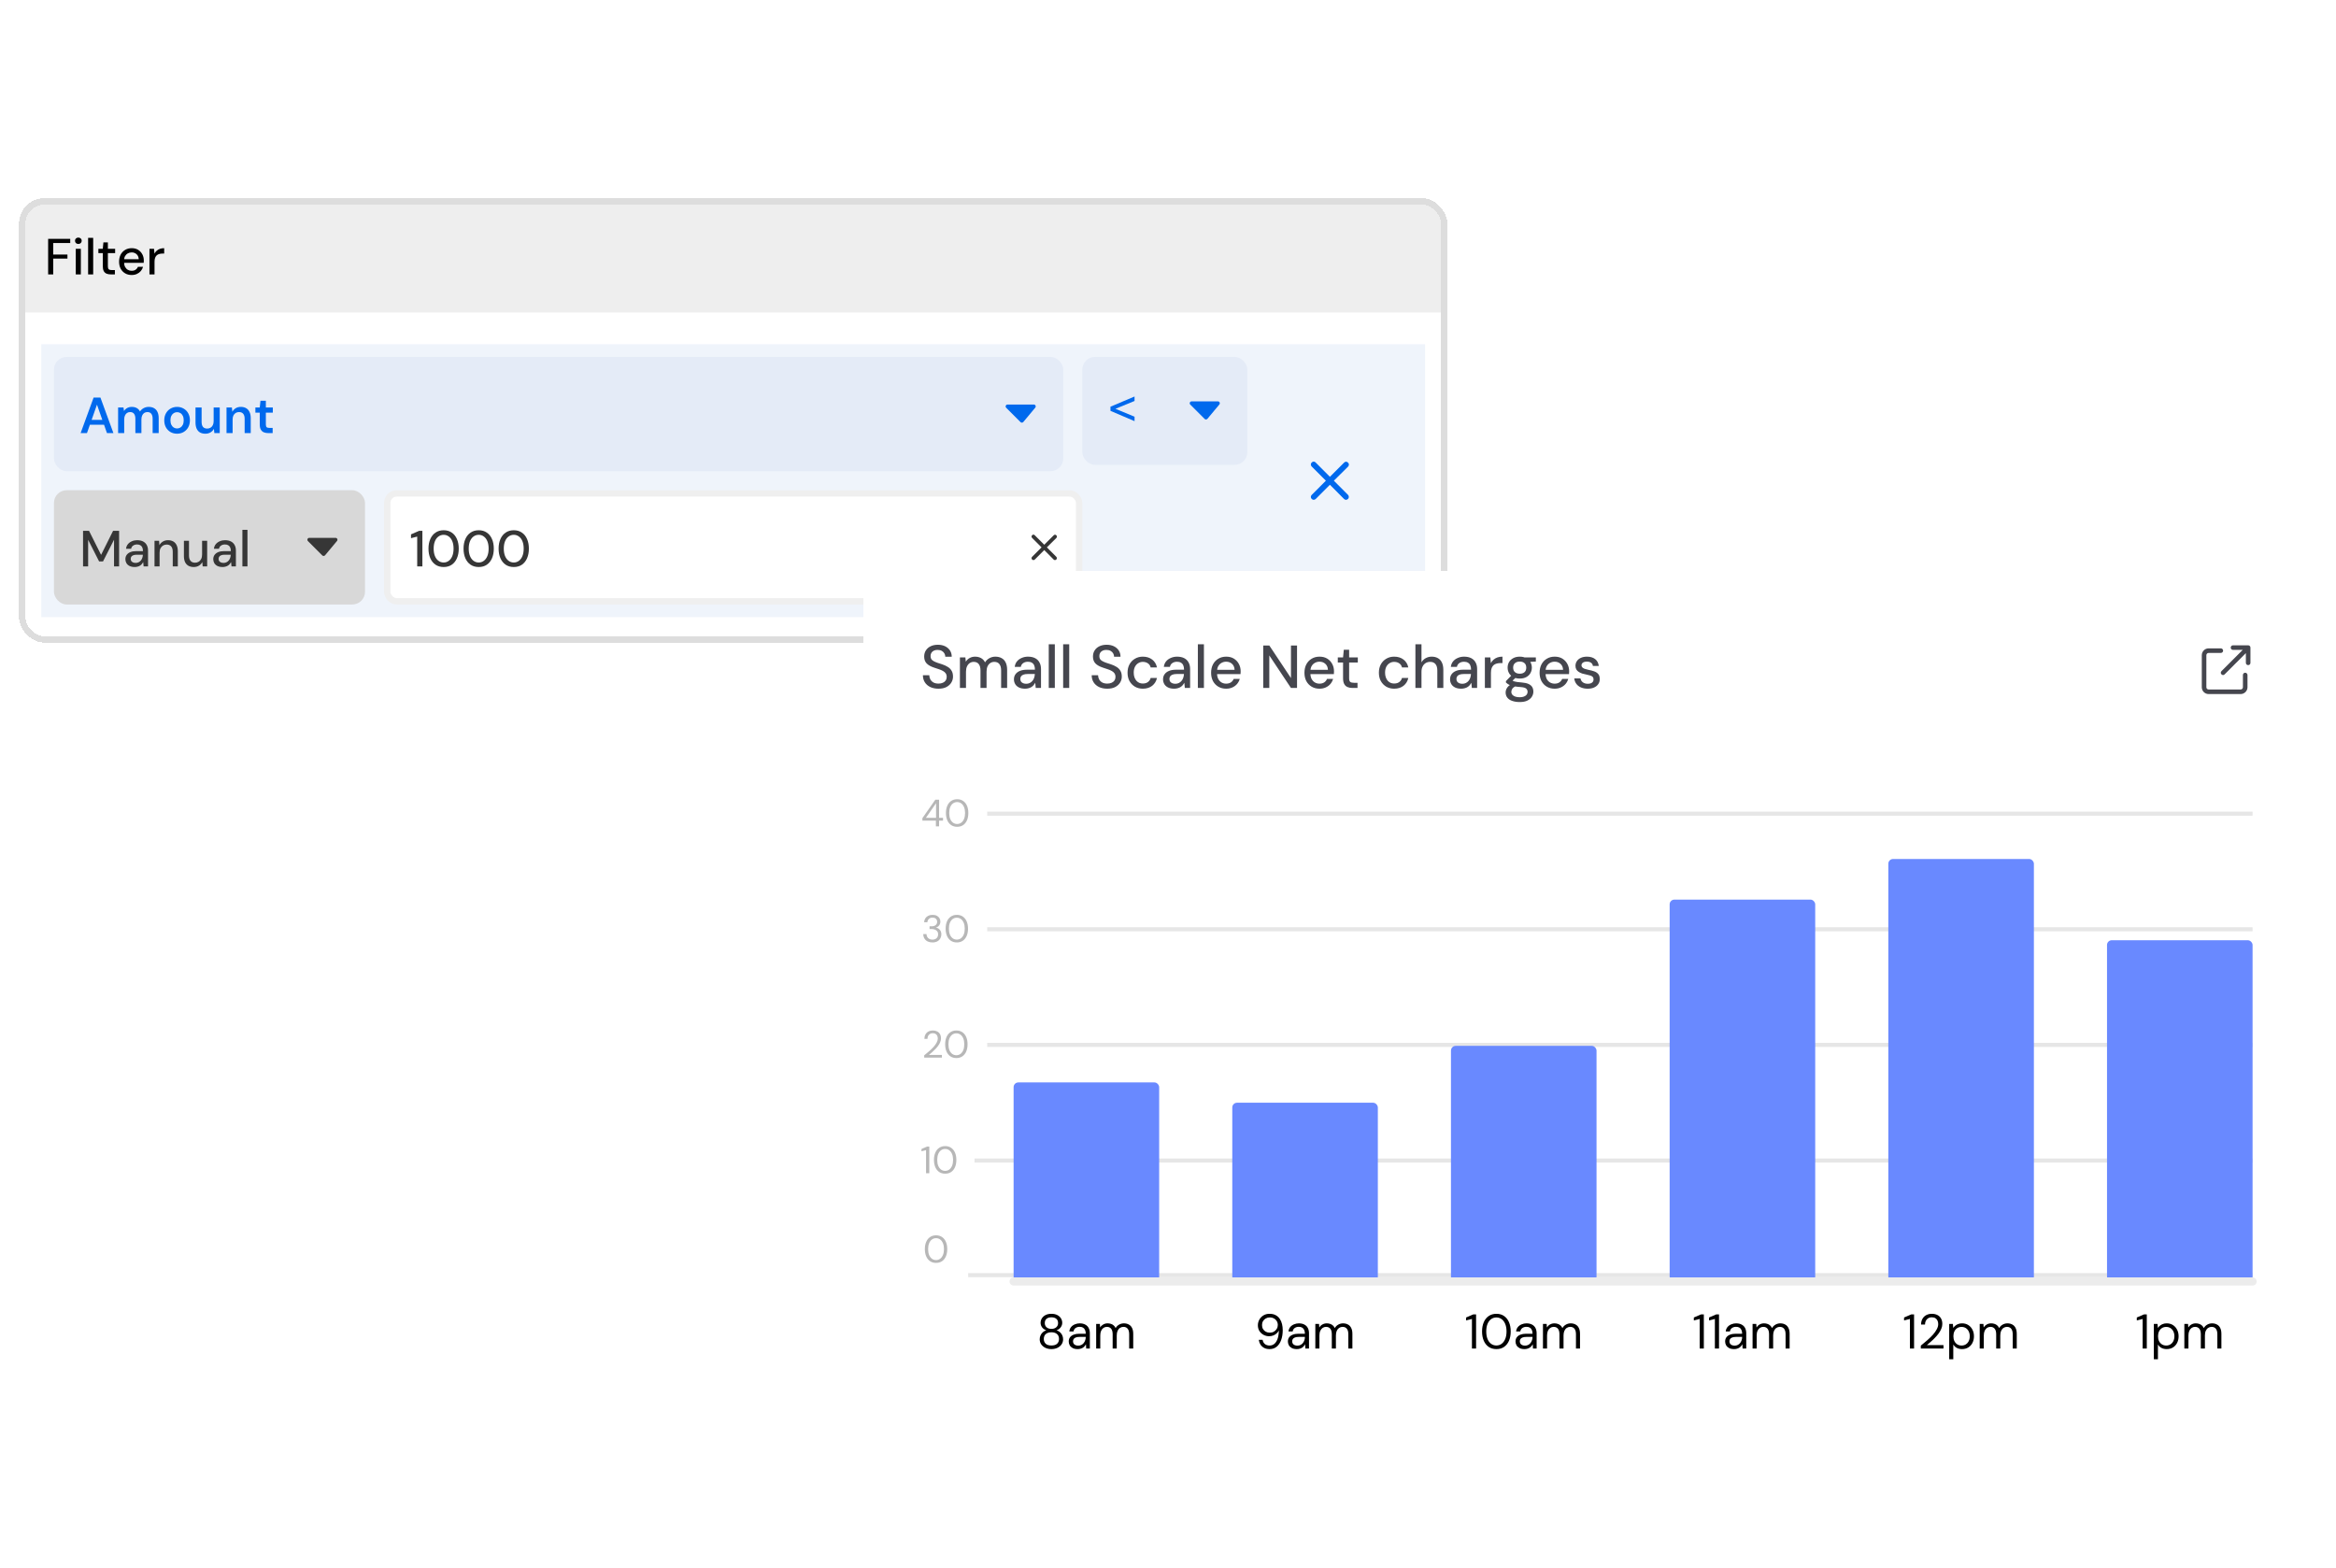<svg width="368" height="247" viewBox="0 0 368 247" fill="none" xmlns="http://www.w3.org/2000/svg">
<g filter="url(#filter0_d_605_3766)">
<g clip-path="url(#clip0_605_3766)">
<rect width="225" height="18" transform="translate(3 31.224)" fill="#EEEEEE"/>
<path d="M7.584 43.224V37.624H11.064V38.28H8.384V40.096H10.624V40.736H8.384V43.224H7.584ZM11.936 43.224V39.192H12.736V43.224H11.936ZM12.344 38.432C12.189 38.432 12.061 38.384 11.96 38.288C11.864 38.192 11.816 38.069 11.816 37.92C11.816 37.776 11.864 37.659 11.96 37.568C12.061 37.472 12.189 37.424 12.344 37.424C12.493 37.424 12.619 37.472 12.72 37.568C12.821 37.659 12.872 37.776 12.872 37.92C12.872 38.069 12.821 38.192 12.72 38.288C12.619 38.384 12.493 38.432 12.344 38.432ZM13.88 43.224V37.464H14.68V43.224H13.88ZM17.442 43.224C17.186 43.224 16.965 43.184 16.778 43.104C16.592 43.024 16.448 42.891 16.346 42.704C16.245 42.517 16.194 42.264 16.194 41.944V39.872H15.498V39.192H16.194L16.29 38.184H16.994V39.192H18.138V39.872H16.994V41.952C16.994 42.181 17.042 42.339 17.138 42.424C17.234 42.504 17.4 42.544 17.634 42.544H18.098V43.224H17.442ZM20.735 43.32C20.351 43.32 20.01 43.232 19.711 43.056C19.413 42.88 19.178 42.635 19.007 42.32C18.842 42.005 18.759 41.64 18.759 41.224C18.759 40.797 18.842 40.427 19.007 40.112C19.178 39.792 19.413 39.544 19.711 39.368C20.01 39.187 20.357 39.096 20.751 39.096C21.146 39.096 21.485 39.184 21.767 39.36C22.05 39.536 22.268 39.771 22.423 40.064C22.578 40.352 22.655 40.672 22.655 41.024C22.655 41.078 22.652 41.136 22.647 41.2C22.647 41.259 22.645 41.325 22.639 41.4H19.343V40.832H21.855C21.839 40.496 21.727 40.235 21.519 40.048C21.311 39.856 21.052 39.76 20.743 39.76C20.524 39.76 20.325 39.811 20.143 39.912C19.962 40.008 19.815 40.152 19.703 40.344C19.596 40.531 19.543 40.768 19.543 41.056V41.28C19.543 41.579 19.596 41.832 19.703 42.04C19.815 42.243 19.962 42.398 20.143 42.504C20.325 42.605 20.522 42.656 20.735 42.656C20.991 42.656 21.202 42.6 21.367 42.488C21.532 42.376 21.655 42.224 21.735 42.032H22.535C22.466 42.278 22.349 42.499 22.183 42.696C22.018 42.888 21.812 43.04 21.567 43.152C21.327 43.264 21.05 43.32 20.735 43.32ZM23.544 43.224V39.192H24.264L24.336 39.952C24.427 39.771 24.544 39.619 24.688 39.496C24.832 39.368 25 39.27 25.192 39.2C25.389 39.131 25.613 39.096 25.864 39.096V39.944H25.576C25.411 39.944 25.253 39.965 25.104 40.008C24.955 40.045 24.821 40.112 24.704 40.208C24.592 40.304 24.504 40.435 24.44 40.6C24.376 40.766 24.344 40.971 24.344 41.216V43.224H23.544Z" fill="black"/>
<rect width="218" height="43" transform="translate(6.5 54.224)" fill="#EFF4FB"/>
<rect x="8.5" y="56.224" width="159" height="18" rx="2" fill="#E4EBF7"/>
<path d="M12.7 68.224L14.748 62.624H15.82L17.868 68.224H16.852L15.276 63.744L13.7 68.224H12.7ZM13.612 66.904L13.868 66.144H16.628L16.884 66.904H13.612ZM18.606 68.224V64.192H19.454L19.534 64.744C19.662 64.541 19.83 64.384 20.038 64.272C20.252 64.155 20.494 64.096 20.766 64.096C20.969 64.096 21.15 64.123 21.31 64.176C21.476 64.23 21.62 64.309 21.742 64.416C21.87 64.523 21.974 64.656 22.054 64.816C22.204 64.592 22.398 64.416 22.638 64.288C22.878 64.16 23.14 64.096 23.422 64.096C23.758 64.096 24.044 64.165 24.278 64.304C24.513 64.438 24.692 64.638 24.814 64.904C24.937 65.165 24.998 65.488 24.998 65.872V68.224H24.046V65.968C24.046 65.627 23.977 65.365 23.838 65.184C23.7 65.003 23.494 64.912 23.222 64.912C23.036 64.912 22.87 64.957 22.726 65.048C22.588 65.139 22.478 65.272 22.398 65.448C22.318 65.619 22.278 65.829 22.278 66.08V68.224H21.326V65.968C21.326 65.627 21.257 65.365 21.118 65.184C20.98 65.003 20.772 64.912 20.494 64.912C20.318 64.912 20.158 64.957 20.014 65.048C19.876 65.139 19.766 65.272 19.686 65.448C19.606 65.619 19.566 65.829 19.566 66.08V68.224H18.606ZM27.893 68.32C27.509 68.32 27.162 68.232 26.853 68.056C26.549 67.875 26.309 67.627 26.133 67.312C25.962 66.992 25.877 66.627 25.877 66.216C25.877 65.795 25.965 65.427 26.141 65.112C26.317 64.792 26.557 64.544 26.861 64.368C27.17 64.187 27.517 64.096 27.901 64.096C28.285 64.096 28.629 64.187 28.933 64.368C29.242 64.544 29.482 64.79 29.653 65.104C29.829 65.419 29.917 65.787 29.917 66.208C29.917 66.629 29.829 66.998 29.653 67.312C29.477 67.627 29.234 67.875 28.925 68.056C28.621 68.232 28.277 68.32 27.893 68.32ZM27.893 67.496C28.085 67.496 28.258 67.448 28.413 67.352C28.573 67.256 28.701 67.112 28.797 66.92C28.893 66.728 28.941 66.491 28.941 66.208C28.941 65.925 28.893 65.691 28.797 65.504C28.706 65.312 28.581 65.168 28.421 65.072C28.266 64.976 28.093 64.928 27.901 64.928C27.714 64.928 27.541 64.976 27.381 65.072C27.221 65.168 27.093 65.312 26.997 65.504C26.901 65.691 26.853 65.925 26.853 66.208C26.853 66.491 26.901 66.728 26.997 66.92C27.093 67.112 27.218 67.256 27.373 67.352C27.533 67.448 27.706 67.496 27.893 67.496ZM32.352 68.32C32.027 68.32 31.747 68.256 31.512 68.128C31.283 67.995 31.107 67.797 30.984 67.536C30.862 67.269 30.8 66.942 30.8 66.552V64.192H31.76V66.456C31.76 66.803 31.832 67.067 31.976 67.248C32.126 67.424 32.35 67.512 32.648 67.512C32.84 67.512 33.011 67.467 33.16 67.376C33.315 67.285 33.435 67.155 33.52 66.984C33.611 66.808 33.656 66.595 33.656 66.344V64.192H34.616V68.224H33.768L33.696 67.552C33.574 67.787 33.395 67.974 33.16 68.112C32.931 68.251 32.662 68.32 32.352 68.32ZM35.684 68.224V64.192H36.532L36.604 64.864C36.727 64.629 36.903 64.443 37.132 64.304C37.362 64.165 37.634 64.096 37.948 64.096C38.274 64.096 38.551 64.165 38.78 64.304C39.01 64.438 39.186 64.635 39.308 64.896C39.436 65.157 39.5 65.483 39.5 65.872V68.224H38.54V65.96C38.54 65.624 38.466 65.365 38.316 65.184C38.167 65.003 37.946 64.912 37.652 64.912C37.46 64.912 37.287 64.957 37.132 65.048C36.983 65.139 36.863 65.272 36.772 65.448C36.687 65.619 36.644 65.827 36.644 66.072V68.224H35.684ZM42.265 68.224C41.993 68.224 41.755 68.181 41.553 68.096C41.355 68.011 41.201 67.87 41.089 67.672C40.977 67.475 40.921 67.208 40.921 66.872V65H40.233V64.192H40.921L41.033 63.128H41.881V64.192H42.977V65H41.881V66.872C41.881 67.075 41.923 67.216 42.009 67.296C42.099 67.371 42.249 67.408 42.457 67.408H42.953V68.224H42.265Z" fill="#0069ED"/>
<path d="M160.768 66.492L158.512 64.236C158.323 64.047 158.457 63.724 158.724 63.724H162.859C163.114 63.724 163.253 64.021 163.09 64.216L161.21 66.472C161.097 66.607 160.892 66.617 160.768 66.492Z" fill="#0069ED"/>
<rect x="170.5" y="56.224" width="26" height="17" rx="2" fill="#E4EBF7"/>
<path d="M174.938 64.72V64.064L178.73 62.462V63.162L175.723 64.396L178.73 65.642V66.341L174.938 64.72Z" fill="#0069ED"/>
<path d="M189.768 65.992L187.512 63.736C187.323 63.547 187.457 63.224 187.724 63.224H191.859C192.114 63.224 192.253 63.521 192.09 63.716L190.21 65.972C190.097 66.107 189.892 66.117 189.768 65.992Z" fill="#0069ED"/>
<rect x="8.5" y="77.224" width="49" height="18" rx="2" fill="#D8D8D8"/>
<path d="M13.084 89.224V83.624H14.028L15.924 87.408L17.812 83.624H18.764V89.224H17.964V85.024L16.228 88.44H15.612L13.884 85.032V89.224H13.084ZM21.224 89.32C20.893 89.32 20.618 89.264 20.4 89.152C20.181 89.04 20.018 88.891 19.912 88.704C19.805 88.512 19.752 88.307 19.752 88.088C19.752 87.822 19.821 87.595 19.96 87.408C20.098 87.216 20.296 87.07 20.552 86.968C20.808 86.867 21.114 86.816 21.472 86.816H22.52C22.52 86.582 22.485 86.387 22.416 86.232C22.346 86.078 22.242 85.963 22.104 85.888C21.97 85.808 21.8 85.768 21.592 85.768C21.352 85.768 21.146 85.827 20.976 85.944C20.805 86.056 20.698 86.224 20.656 86.448H19.856C19.888 86.165 19.984 85.925 20.144 85.728C20.309 85.525 20.52 85.371 20.776 85.264C21.032 85.152 21.304 85.096 21.592 85.096C21.97 85.096 22.288 85.163 22.544 85.296C22.8 85.43 22.992 85.619 23.12 85.864C23.253 86.104 23.32 86.392 23.32 86.728V89.224H22.624L22.56 88.544C22.501 88.651 22.432 88.752 22.352 88.848C22.272 88.944 22.176 89.027 22.064 89.096C21.957 89.165 21.832 89.219 21.688 89.256C21.549 89.299 21.394 89.32 21.224 89.32ZM21.376 88.672C21.546 88.672 21.701 88.638 21.84 88.568C21.978 88.499 22.096 88.406 22.192 88.288C22.293 88.165 22.368 88.029 22.416 87.88C22.469 87.725 22.498 87.568 22.504 87.408V87.384H21.552C21.322 87.384 21.136 87.413 20.992 87.472C20.853 87.525 20.752 87.6 20.688 87.696C20.624 87.792 20.592 87.904 20.592 88.032C20.592 88.165 20.621 88.28 20.68 88.376C20.744 88.467 20.834 88.539 20.952 88.592C21.069 88.645 21.21 88.672 21.376 88.672ZM24.341 89.224V85.192H25.061L25.109 85.88C25.237 85.64 25.418 85.451 25.653 85.312C25.887 85.168 26.157 85.096 26.461 85.096C26.781 85.096 27.055 85.16 27.285 85.288C27.514 85.416 27.693 85.611 27.821 85.872C27.949 86.128 28.013 86.451 28.013 86.84V89.224H27.213V86.92C27.213 86.547 27.13 86.264 26.965 86.072C26.799 85.88 26.559 85.784 26.245 85.784C26.037 85.784 25.85 85.835 25.685 85.936C25.52 86.032 25.386 86.176 25.285 86.368C25.189 86.56 25.141 86.795 25.141 87.072V89.224H24.341ZM30.516 89.32C30.201 89.32 29.927 89.256 29.692 89.128C29.463 89 29.284 88.808 29.156 88.552C29.034 88.296 28.972 87.974 28.972 87.584V85.192H29.772V87.496C29.772 87.875 29.855 88.16 30.02 88.352C30.186 88.544 30.423 88.64 30.732 88.64C30.94 88.64 31.127 88.59 31.292 88.488C31.463 88.387 31.596 88.24 31.692 88.048C31.788 87.856 31.836 87.621 31.836 87.344V85.192H32.636V89.224H31.924L31.868 88.536C31.745 88.781 31.567 88.974 31.332 89.112C31.098 89.251 30.826 89.32 30.516 89.32ZM35.068 89.32C34.737 89.32 34.462 89.264 34.243 89.152C34.025 89.04 33.862 88.891 33.755 88.704C33.649 88.512 33.596 88.307 33.596 88.088C33.596 87.822 33.665 87.595 33.803 87.408C33.942 87.216 34.139 87.07 34.395 86.968C34.651 86.867 34.958 86.816 35.316 86.816H36.364C36.364 86.582 36.329 86.387 36.26 86.232C36.19 86.078 36.086 85.963 35.947 85.888C35.814 85.808 35.644 85.768 35.435 85.768C35.196 85.768 34.99 85.827 34.819 85.944C34.649 86.056 34.542 86.224 34.499 86.448H33.7C33.731 86.165 33.828 85.925 33.987 85.728C34.153 85.525 34.364 85.371 34.62 85.264C34.876 85.152 35.148 85.096 35.435 85.096C35.814 85.096 36.132 85.163 36.388 85.296C36.644 85.43 36.836 85.619 36.964 85.864C37.097 86.104 37.163 86.392 37.163 86.728V89.224H36.468L36.404 88.544C36.345 88.651 36.276 88.752 36.196 88.848C36.115 88.944 36.02 89.027 35.907 89.096C35.801 89.165 35.675 89.219 35.532 89.256C35.393 89.299 35.238 89.32 35.068 89.32ZM35.219 88.672C35.39 88.672 35.545 88.638 35.684 88.568C35.822 88.499 35.94 88.406 36.035 88.288C36.137 88.165 36.212 88.029 36.26 87.88C36.313 87.725 36.342 87.568 36.347 87.408V87.384H35.395C35.166 87.384 34.98 87.413 34.836 87.472C34.697 87.525 34.596 87.6 34.532 87.696C34.468 87.792 34.435 87.904 34.435 88.032C34.435 88.165 34.465 88.28 34.523 88.376C34.587 88.467 34.678 88.539 34.795 88.592C34.913 88.645 35.054 88.672 35.219 88.672ZM38.185 89.224V83.464H38.985V89.224H38.185Z" fill="#363636"/>
<path d="M50.768 87.492L48.512 85.236C48.323 85.047 48.457 84.724 48.724 84.724H52.859C53.114 84.724 53.253 85.021 53.09 85.216L51.21 87.472C51.097 87.607 50.892 87.617 50.768 87.492Z" fill="#363636"/>
<rect x="61" y="77.724" width="109" height="17" rx="1.5" fill="white"/>
<rect x="61" y="77.724" width="109" height="17" rx="1.5" stroke="#EFEFEF"/>
<path d="M65.724 89.224V84.528L64.748 84.776V84.176L66.02 83.624H66.54V89.224H65.724ZM69.893 89.32C69.397 89.32 68.97 89.2 68.613 88.96C68.256 88.715 67.981 88.376 67.789 87.944C67.597 87.507 67.501 87 67.501 86.424C67.501 85.848 67.597 85.344 67.789 84.912C67.981 84.475 68.256 84.136 68.613 83.896C68.97 83.651 69.397 83.528 69.893 83.528C70.389 83.528 70.813 83.651 71.165 83.896C71.522 84.136 71.794 84.475 71.981 84.912C72.173 85.344 72.269 85.848 72.269 86.424C72.269 87 72.173 87.507 71.981 87.944C71.794 88.376 71.522 88.715 71.165 88.96C70.813 89.2 70.389 89.32 69.893 89.32ZM69.893 88.608C70.192 88.608 70.458 88.52 70.693 88.344C70.933 88.168 71.12 87.918 71.253 87.592C71.386 87.267 71.453 86.877 71.453 86.424C71.453 85.971 71.386 85.582 71.253 85.256C71.12 84.931 70.933 84.683 70.693 84.512C70.458 84.336 70.192 84.248 69.893 84.248C69.589 84.248 69.317 84.336 69.077 84.512C68.837 84.683 68.65 84.931 68.517 85.256C68.384 85.582 68.317 85.971 68.317 86.424C68.317 86.877 68.384 87.267 68.517 87.592C68.65 87.918 68.837 88.168 69.077 88.344C69.317 88.52 69.589 88.608 69.893 88.608ZM75.416 89.32C74.92 89.32 74.494 89.2 74.136 88.96C73.779 88.715 73.504 88.376 73.312 87.944C73.12 87.507 73.024 87 73.024 86.424C73.024 85.848 73.12 85.344 73.312 84.912C73.504 84.475 73.779 84.136 74.136 83.896C74.494 83.651 74.92 83.528 75.416 83.528C75.912 83.528 76.336 83.651 76.688 83.896C77.046 84.136 77.318 84.475 77.504 84.912C77.696 85.344 77.792 85.848 77.792 86.424C77.792 87 77.696 87.507 77.504 87.944C77.318 88.376 77.046 88.715 76.688 88.96C76.336 89.2 75.912 89.32 75.416 89.32ZM75.416 88.608C75.715 88.608 75.982 88.52 76.216 88.344C76.456 88.168 76.643 87.918 76.776 87.592C76.91 87.267 76.976 86.877 76.976 86.424C76.976 85.971 76.91 85.582 76.776 85.256C76.643 84.931 76.456 84.683 76.216 84.512C75.982 84.336 75.715 84.248 75.416 84.248C75.112 84.248 74.84 84.336 74.6 84.512C74.36 84.683 74.174 84.931 74.04 85.256C73.907 85.582 73.84 85.971 73.84 86.424C73.84 86.877 73.907 87.267 74.04 87.592C74.174 87.918 74.36 88.168 74.6 88.344C74.84 88.52 75.112 88.608 75.416 88.608ZM80.94 89.32C80.444 89.32 80.017 89.2 79.66 88.96C79.302 88.715 79.028 88.376 78.836 87.944C78.644 87.507 78.548 87 78.548 86.424C78.548 85.848 78.644 85.344 78.836 84.912C79.028 84.475 79.302 84.136 79.66 83.896C80.017 83.651 80.444 83.528 80.94 83.528C81.436 83.528 81.86 83.651 82.212 83.896C82.569 84.136 82.841 84.475 83.028 84.912C83.22 85.344 83.316 85.848 83.316 86.424C83.316 87 83.22 87.507 83.028 87.944C82.841 88.376 82.569 88.715 82.212 88.96C81.86 89.2 81.436 89.32 80.94 89.32ZM80.94 88.608C81.239 88.608 81.505 88.52 81.74 88.344C81.98 88.168 82.166 87.918 82.3 87.592C82.433 87.267 82.5 86.877 82.5 86.424C82.5 85.971 82.433 85.582 82.3 85.256C82.166 84.931 81.98 84.683 81.74 84.512C81.505 84.336 81.239 84.248 80.94 84.248C80.636 84.248 80.364 84.336 80.124 84.512C79.884 84.683 79.697 84.931 79.564 85.256C79.43 85.582 79.364 85.971 79.364 86.424C79.364 86.877 79.43 87.267 79.564 87.592C79.697 87.918 79.884 88.168 80.124 88.344C80.364 88.52 80.636 88.608 80.94 88.608Z" fill="#363636"/>
<path d="M166.406 87.712C166.519 87.837 166.519 88.024 166.406 88.136C166.281 88.261 166.094 88.261 165.981 88.136L164.506 86.649L163.019 88.136C162.894 88.261 162.706 88.261 162.594 88.136C162.469 88.024 162.469 87.837 162.594 87.712L164.081 86.224L162.594 84.737C162.469 84.612 162.469 84.424 162.594 84.311C162.706 84.186 162.894 84.186 163.006 84.311L164.506 85.811L165.994 84.324C166.106 84.199 166.294 84.199 166.406 84.324C166.531 84.436 166.531 84.624 166.406 84.749L164.919 86.224L166.406 87.712Z" fill="#363636"/>
<path d="M212.359 77.956C212.528 78.143 212.528 78.424 212.359 78.593C212.172 78.781 211.891 78.781 211.722 78.593L209.509 76.362L207.278 78.593C207.091 78.781 206.809 78.781 206.641 78.593C206.453 78.424 206.453 78.143 206.641 77.956L208.872 75.724L206.641 73.493C206.453 73.305 206.453 73.024 206.641 72.856C206.809 72.668 207.091 72.668 207.259 72.856L209.509 75.106L211.741 72.874C211.909 72.687 212.191 72.687 212.359 72.874C212.547 73.043 212.547 73.324 212.359 73.512L210.128 75.724L212.359 77.956Z" fill="#0069ED"/>
</g>
<rect x="3.5" y="31.724" width="224" height="69" rx="3.5" stroke="#DDDDDD" shape-rendering="crispEdges"/>
</g>
<g filter="url(#filter1_d_605_3766)">
<rect x="136" y="89.966" width="227.817" height="129.267" rx="2.78" fill="white" shape-rendering="crispEdges"/>
<path d="M147.846 108.488C147.355 108.488 146.925 108.401 146.556 108.229C146.186 108.051 145.899 107.802 145.695 107.484C145.491 107.165 145.389 106.792 145.389 106.365H146.393C146.399 106.607 146.457 106.83 146.565 107.034C146.68 107.232 146.842 107.391 147.053 107.512C147.269 107.627 147.534 107.684 147.846 107.684C148.114 107.684 148.343 107.64 148.535 107.551C148.732 107.461 148.882 107.34 148.984 107.187C149.086 107.028 149.137 106.846 149.137 106.642C149.137 106.407 149.083 106.212 148.974 106.059C148.866 105.906 148.719 105.782 148.535 105.686C148.356 105.584 148.146 105.495 147.904 105.419C147.668 105.342 147.419 105.259 147.158 105.17C146.629 104.998 146.234 104.775 145.972 104.501C145.718 104.227 145.59 103.87 145.59 103.43C145.59 103.054 145.679 102.729 145.858 102.455C146.036 102.175 146.285 101.958 146.603 101.805C146.928 101.646 147.311 101.566 147.751 101.566C148.184 101.566 148.563 101.646 148.888 101.805C149.213 101.964 149.468 102.184 149.653 102.465C149.838 102.745 149.93 103.073 149.93 103.449H148.917C148.917 103.277 148.872 103.108 148.783 102.943C148.694 102.777 148.56 102.643 148.382 102.541C148.203 102.433 147.983 102.379 147.722 102.379C147.505 102.372 147.311 102.407 147.139 102.484C146.967 102.56 146.833 102.672 146.737 102.818C146.642 102.965 146.594 103.14 146.594 103.344C146.594 103.548 146.635 103.714 146.718 103.841C146.807 103.962 146.935 104.068 147.101 104.157C147.266 104.246 147.457 104.329 147.674 104.405C147.897 104.476 148.143 104.555 148.41 104.644C148.742 104.753 149.035 104.887 149.29 105.046C149.551 105.199 149.755 105.4 149.902 105.648C150.055 105.89 150.131 106.203 150.131 106.585C150.131 106.916 150.045 107.226 149.873 107.512C149.701 107.799 149.446 108.035 149.108 108.22C148.77 108.398 148.35 108.488 147.846 108.488ZM151.22 108.373V103.555H152.08L152.147 104.233C152.3 103.985 152.504 103.79 152.759 103.65C153.014 103.51 153.301 103.44 153.62 103.44C153.862 103.44 154.082 103.475 154.279 103.545C154.477 103.609 154.652 103.708 154.805 103.841C154.958 103.975 155.082 104.141 155.178 104.338C155.35 104.058 155.579 103.838 155.866 103.679C156.159 103.52 156.469 103.44 156.794 103.44C157.182 103.44 157.517 103.52 157.797 103.679C158.078 103.832 158.291 104.064 158.438 104.377C158.584 104.683 158.658 105.065 158.658 105.524V108.373H157.711V105.62C157.711 105.173 157.619 104.836 157.434 104.606C157.256 104.377 156.991 104.262 156.641 104.262C156.405 104.262 156.194 104.323 156.01 104.444C155.825 104.565 155.678 104.74 155.57 104.969C155.468 105.199 155.417 105.479 155.417 105.811V108.373H154.461V105.62C154.461 105.173 154.369 104.836 154.184 104.606C154.005 104.377 153.741 104.262 153.39 104.262C153.167 104.262 152.963 104.323 152.778 104.444C152.594 104.565 152.447 104.74 152.339 104.969C152.23 105.199 152.176 105.479 152.176 105.811V108.373H151.22ZM161.49 108.488C161.095 108.488 160.766 108.421 160.505 108.287C160.244 108.153 160.049 107.974 159.922 107.751C159.794 107.522 159.731 107.277 159.731 107.015C159.731 106.697 159.814 106.426 159.979 106.203C160.145 105.973 160.381 105.798 160.687 105.677C160.993 105.556 161.359 105.495 161.786 105.495H163.038C163.038 105.215 162.997 104.982 162.914 104.797C162.831 104.613 162.707 104.476 162.541 104.386C162.382 104.291 162.178 104.243 161.929 104.243C161.643 104.243 161.397 104.313 161.193 104.453C160.989 104.587 160.862 104.788 160.811 105.055H159.855C159.893 104.718 160.008 104.431 160.199 104.195C160.397 103.953 160.648 103.768 160.954 103.641C161.26 103.507 161.585 103.44 161.929 103.44C162.382 103.44 162.761 103.52 163.067 103.679C163.373 103.838 163.602 104.064 163.755 104.358C163.915 104.644 163.994 104.989 163.994 105.39V108.373H163.163L163.086 107.56C163.016 107.688 162.933 107.809 162.838 107.923C162.742 108.038 162.627 108.137 162.493 108.22C162.366 108.303 162.216 108.366 162.044 108.411C161.878 108.462 161.694 108.488 161.49 108.488ZM161.671 107.713C161.875 107.713 162.06 107.672 162.226 107.589C162.392 107.506 162.532 107.394 162.646 107.254C162.768 107.108 162.857 106.945 162.914 106.767C162.978 106.582 163.013 106.394 163.019 106.203V106.174H161.882C161.608 106.174 161.385 106.209 161.212 106.279C161.047 106.343 160.926 106.432 160.849 106.547C160.773 106.662 160.734 106.795 160.734 106.948C160.734 107.108 160.77 107.245 160.84 107.359C160.916 107.468 161.024 107.554 161.165 107.618C161.305 107.681 161.474 107.713 161.671 107.713ZM165.215 108.373V101.49H166.171V108.373H165.215ZM167.483 108.373V101.49H168.439V108.373H167.483ZM174.435 108.488C173.944 108.488 173.514 108.401 173.144 108.229C172.775 108.051 172.488 107.802 172.284 107.484C172.08 107.165 171.978 106.792 171.978 106.365H172.982C172.988 106.607 173.046 106.83 173.154 107.034C173.269 107.232 173.431 107.391 173.641 107.512C173.858 107.627 174.123 107.684 174.435 107.684C174.703 107.684 174.932 107.64 175.123 107.551C175.321 107.461 175.471 107.34 175.573 107.187C175.675 107.028 175.726 106.846 175.726 106.642C175.726 106.407 175.671 106.212 175.563 106.059C175.455 105.906 175.308 105.782 175.123 105.686C174.945 105.584 174.735 105.495 174.492 105.419C174.257 105.342 174.008 105.259 173.747 105.17C173.218 104.998 172.823 104.775 172.561 104.501C172.306 104.227 172.179 103.87 172.179 103.43C172.179 103.054 172.268 102.729 172.446 102.455C172.625 102.175 172.874 101.958 173.192 101.805C173.517 101.646 173.9 101.566 174.339 101.566C174.773 101.566 175.152 101.646 175.477 101.805C175.802 101.964 176.057 102.184 176.242 102.465C176.427 102.745 176.519 103.073 176.519 103.449H175.506C175.506 103.277 175.461 103.108 175.372 102.943C175.283 102.777 175.149 102.643 174.97 102.541C174.792 102.433 174.572 102.379 174.311 102.379C174.094 102.372 173.9 102.407 173.728 102.484C173.555 102.56 173.422 102.672 173.326 102.818C173.23 102.965 173.183 103.14 173.183 103.344C173.183 103.548 173.224 103.714 173.307 103.841C173.396 103.962 173.524 104.068 173.689 104.157C173.855 104.246 174.046 104.329 174.263 104.405C174.486 104.476 174.731 104.555 174.999 104.644C175.33 104.753 175.624 104.887 175.879 105.046C176.14 105.199 176.344 105.4 176.49 105.648C176.643 105.89 176.72 106.203 176.72 106.585C176.72 106.916 176.634 107.226 176.462 107.512C176.29 107.799 176.035 108.035 175.697 108.22C175.359 108.398 174.938 108.488 174.435 108.488ZM180.036 108.488C179.571 108.488 179.157 108.382 178.794 108.172C178.43 107.955 178.143 107.659 177.933 107.283C177.729 106.907 177.627 106.47 177.627 105.973C177.627 105.47 177.729 105.03 177.933 104.654C178.143 104.272 178.43 103.975 178.794 103.765C179.157 103.548 179.571 103.44 180.036 103.44C180.623 103.44 181.113 103.593 181.509 103.899C181.904 104.205 182.155 104.619 182.264 105.142H181.27C181.206 104.861 181.059 104.644 180.83 104.491C180.607 104.338 180.339 104.262 180.027 104.262C179.772 104.262 179.536 104.329 179.319 104.463C179.103 104.59 178.927 104.781 178.794 105.036C178.666 105.285 178.602 105.594 178.602 105.964C178.602 106.238 178.641 106.483 178.717 106.7C178.794 106.91 178.895 107.089 179.023 107.235C179.157 107.382 179.31 107.493 179.482 107.57C179.654 107.64 179.836 107.675 180.027 107.675C180.237 107.675 180.425 107.643 180.591 107.579C180.763 107.509 180.906 107.407 181.021 107.273C181.142 107.14 181.225 106.98 181.27 106.795H182.264C182.155 107.305 181.904 107.716 181.509 108.029C181.113 108.335 180.623 108.488 180.036 108.488ZM184.979 108.488C184.584 108.488 184.256 108.421 183.994 108.287C183.733 108.153 183.539 107.974 183.411 107.751C183.284 107.522 183.22 107.277 183.22 107.015C183.22 106.697 183.303 106.426 183.468 106.203C183.634 105.973 183.87 105.798 184.176 105.677C184.482 105.556 184.848 105.495 185.275 105.495H186.528C186.528 105.215 186.486 104.982 186.403 104.797C186.32 104.613 186.196 104.476 186.031 104.386C185.871 104.291 185.667 104.243 185.419 104.243C185.132 104.243 184.886 104.313 184.683 104.453C184.479 104.587 184.351 104.788 184.3 105.055H183.344C183.382 104.718 183.497 104.431 183.688 104.195C183.886 103.953 184.138 103.768 184.444 103.641C184.749 103.507 185.075 103.44 185.419 103.44C185.871 103.44 186.25 103.52 186.556 103.679C186.862 103.838 187.092 104.064 187.245 104.358C187.404 104.644 187.484 104.989 187.484 105.39V108.373H186.652L186.575 107.56C186.505 107.688 186.422 107.809 186.327 107.923C186.231 108.038 186.117 108.137 185.983 108.22C185.855 108.303 185.705 108.366 185.533 108.411C185.368 108.462 185.183 108.488 184.979 108.488ZM185.161 107.713C185.364 107.713 185.549 107.672 185.715 107.589C185.881 107.506 186.021 107.394 186.136 107.254C186.257 107.108 186.346 106.945 186.403 106.767C186.467 106.582 186.502 106.394 186.509 106.203V106.174H185.371C185.097 106.174 184.874 106.209 184.702 106.279C184.536 106.343 184.415 106.432 184.338 106.547C184.262 106.662 184.224 106.795 184.224 106.948C184.224 107.108 184.259 107.245 184.329 107.359C184.405 107.468 184.514 107.554 184.654 107.618C184.794 107.681 184.963 107.713 185.161 107.713ZM188.704 108.373V101.49H189.66V108.373H188.704ZM193.152 108.488C192.693 108.488 192.285 108.382 191.929 108.172C191.572 107.962 191.291 107.669 191.087 107.293C190.89 106.916 190.791 106.48 190.791 105.983C190.791 105.473 190.89 105.03 191.087 104.654C191.291 104.272 191.572 103.975 191.929 103.765C192.285 103.548 192.7 103.44 193.171 103.44C193.643 103.44 194.048 103.545 194.385 103.755C194.723 103.966 194.985 104.246 195.169 104.597C195.354 104.941 195.447 105.323 195.447 105.744C195.447 105.808 195.443 105.878 195.437 105.954C195.437 106.024 195.434 106.104 195.427 106.193H191.489V105.514H194.491C194.471 105.113 194.338 104.801 194.089 104.577C193.841 104.348 193.531 104.233 193.162 104.233C192.9 104.233 192.661 104.294 192.445 104.415C192.228 104.53 192.053 104.702 191.919 104.931C191.791 105.154 191.728 105.438 191.728 105.782V106.05C191.728 106.407 191.791 106.709 191.919 106.958C192.053 107.2 192.228 107.385 192.445 107.512C192.661 107.633 192.897 107.694 193.152 107.694C193.458 107.694 193.71 107.627 193.907 107.493C194.105 107.359 194.252 107.178 194.347 106.948H195.303C195.22 107.242 195.08 107.506 194.883 107.742C194.685 107.971 194.44 108.153 194.146 108.287C193.86 108.421 193.528 108.488 193.152 108.488ZM199.003 108.373V101.681H199.959L203.371 106.815V101.681H204.327V108.373H203.371L199.959 103.249V108.373H199.003ZM207.856 108.488C207.397 108.488 206.99 108.382 206.633 108.172C206.276 107.962 205.995 107.669 205.791 107.293C205.594 106.916 205.495 106.48 205.495 105.983C205.495 105.473 205.594 105.03 205.791 104.654C205.995 104.272 206.276 103.975 206.633 103.765C206.99 103.548 207.404 103.44 207.875 103.44C208.347 103.44 208.752 103.545 209.09 103.755C209.427 103.966 209.689 104.246 209.873 104.597C210.058 104.941 210.151 105.323 210.151 105.744C210.151 105.808 210.148 105.878 210.141 105.954C210.141 106.024 210.138 106.104 210.132 106.193H206.193V105.514H209.195C209.176 105.113 209.042 104.801 208.793 104.577C208.545 104.348 208.236 104.233 207.866 104.233C207.605 104.233 207.366 104.294 207.149 104.415C206.932 104.53 206.757 104.702 206.623 104.931C206.496 105.154 206.432 105.438 206.432 105.782V106.05C206.432 106.407 206.496 106.709 206.623 106.958C206.757 107.2 206.932 107.385 207.149 107.512C207.366 107.633 207.601 107.694 207.856 107.694C208.162 107.694 208.414 107.627 208.612 107.493C208.809 107.359 208.956 107.178 209.051 106.948H210.007C209.924 107.242 209.784 107.506 209.587 107.742C209.389 107.971 209.144 108.153 208.851 108.287C208.564 108.421 208.232 108.488 207.856 108.488ZM213.071 108.373C212.765 108.373 212.5 108.325 212.277 108.229C212.054 108.134 211.882 107.974 211.761 107.751C211.64 107.528 211.579 107.226 211.579 106.843V104.367H210.748V103.555H211.579L211.694 102.35H212.535V103.555H213.902V104.367H212.535V106.853C212.535 107.127 212.593 107.315 212.707 107.417C212.822 107.512 213.02 107.56 213.3 107.56H213.855V108.373H213.071ZM219.63 108.488C219.165 108.488 218.751 108.382 218.387 108.172C218.024 107.955 217.737 107.659 217.527 107.283C217.323 106.907 217.221 106.47 217.221 105.973C217.221 105.47 217.323 105.03 217.527 104.654C217.737 104.272 218.024 103.975 218.387 103.765C218.751 103.548 219.165 103.44 219.63 103.44C220.216 103.44 220.707 103.593 221.102 103.899C221.497 104.205 221.749 104.619 221.858 105.142H220.863C220.8 104.861 220.653 104.644 220.424 104.491C220.2 104.338 219.933 104.262 219.62 104.262C219.366 104.262 219.13 104.329 218.913 104.463C218.696 104.59 218.521 104.781 218.387 105.036C218.26 105.285 218.196 105.594 218.196 105.964C218.196 106.238 218.234 106.483 218.311 106.7C218.387 106.91 218.489 107.089 218.617 107.235C218.751 107.382 218.903 107.493 219.076 107.57C219.248 107.64 219.429 107.675 219.62 107.675C219.831 107.675 220.019 107.643 220.185 107.579C220.357 107.509 220.5 107.407 220.615 107.273C220.736 107.14 220.819 106.98 220.863 106.795H221.858C221.749 107.305 221.497 107.716 221.102 108.029C220.707 108.335 220.216 108.488 219.63 108.488ZM222.976 108.373V101.49H223.932V104.338C224.091 104.058 224.311 103.838 224.592 103.679C224.879 103.52 225.194 103.44 225.538 103.44C225.921 103.44 226.249 103.52 226.523 103.679C226.797 103.832 227.007 104.064 227.154 104.377C227.3 104.683 227.374 105.068 227.374 105.533V108.373H226.427V105.629C226.427 105.183 226.332 104.845 226.14 104.616C225.949 104.38 225.666 104.262 225.29 104.262C225.035 104.262 224.805 104.323 224.601 104.444C224.397 104.565 224.235 104.743 224.114 104.979C223.993 105.208 223.932 105.489 223.932 105.82V108.373H222.976ZM230.193 108.488C229.798 108.488 229.469 108.421 229.208 108.287C228.947 108.153 228.752 107.974 228.625 107.751C228.498 107.522 228.434 107.277 228.434 107.015C228.434 106.697 228.517 106.426 228.682 106.203C228.848 105.973 229.084 105.798 229.39 105.677C229.696 105.556 230.062 105.495 230.489 105.495H231.742C231.742 105.215 231.7 104.982 231.617 104.797C231.534 104.613 231.41 104.476 231.244 104.386C231.085 104.291 230.881 104.243 230.633 104.243C230.346 104.243 230.1 104.313 229.896 104.453C229.693 104.587 229.565 104.788 229.514 105.055H228.558C228.596 104.718 228.711 104.431 228.902 104.195C229.1 103.953 229.352 103.768 229.657 103.641C229.963 103.507 230.288 103.44 230.633 103.44C231.085 103.44 231.464 103.52 231.77 103.679C232.076 103.838 232.306 104.064 232.459 104.358C232.618 104.644 232.698 104.989 232.698 105.39V108.373H231.866L231.789 107.56C231.719 107.688 231.636 107.809 231.541 107.923C231.445 108.038 231.33 108.137 231.197 108.22C231.069 108.303 230.919 108.366 230.747 108.411C230.582 108.462 230.397 108.488 230.193 108.488ZM230.374 107.713C230.578 107.713 230.763 107.672 230.929 107.589C231.095 107.506 231.235 107.394 231.35 107.254C231.471 107.108 231.56 106.945 231.617 106.767C231.681 106.582 231.716 106.394 231.722 106.203V106.174H230.585C230.311 106.174 230.088 106.209 229.916 106.279C229.75 106.343 229.629 106.432 229.552 106.547C229.476 106.662 229.438 106.795 229.438 106.948C229.438 107.108 229.473 107.245 229.543 107.359C229.619 107.468 229.728 107.554 229.868 107.618C230.008 107.681 230.177 107.713 230.374 107.713ZM233.918 108.373V103.555H234.778L234.864 104.463C234.973 104.246 235.113 104.064 235.285 103.918C235.457 103.765 235.658 103.647 235.887 103.564C236.123 103.481 236.391 103.44 236.69 103.44V104.453H236.346C236.148 104.453 235.96 104.479 235.782 104.53C235.604 104.574 235.444 104.654 235.304 104.769C235.17 104.883 235.065 105.04 234.989 105.237C234.912 105.435 234.874 105.68 234.874 105.973V108.373H233.918ZM239.416 110.591C238.976 110.591 238.587 110.533 238.25 110.419C237.912 110.31 237.651 110.141 237.466 109.912C237.281 109.683 237.188 109.402 237.188 109.071C237.188 108.899 237.227 108.723 237.303 108.545C237.38 108.373 237.504 108.207 237.676 108.048C237.848 107.888 238.081 107.745 238.374 107.618L238.909 108.048C238.584 108.169 238.364 108.312 238.25 108.478C238.141 108.65 238.087 108.816 238.087 108.975C238.087 109.166 238.144 109.326 238.259 109.453C238.374 109.581 238.53 109.676 238.728 109.74C238.932 109.804 239.161 109.835 239.416 109.835C239.665 109.835 239.881 109.8 240.066 109.73C240.251 109.66 240.394 109.561 240.496 109.434C240.598 109.306 240.649 109.157 240.649 108.985C240.649 108.781 240.573 108.609 240.42 108.468C240.267 108.335 239.974 108.255 239.54 108.229C239.177 108.204 238.868 108.169 238.613 108.124C238.364 108.08 238.151 108.025 237.972 107.962C237.8 107.898 237.654 107.828 237.533 107.751C237.418 107.675 237.319 107.595 237.236 107.512V107.293L238.192 106.308L238.967 106.576L237.925 107.541L238.125 107.111C238.195 107.155 238.262 107.2 238.326 107.245C238.39 107.283 238.476 107.318 238.584 107.35C238.693 107.382 238.839 107.41 239.024 107.436C239.209 107.461 239.451 107.487 239.751 107.512C240.184 107.544 240.531 107.621 240.793 107.742C241.06 107.863 241.255 108.025 241.376 108.229C241.497 108.433 241.557 108.676 241.557 108.956C241.557 109.23 241.481 109.491 241.328 109.74C241.181 109.988 240.949 110.192 240.63 110.352C240.318 110.511 239.913 110.591 239.416 110.591ZM239.416 106.891C239.008 106.891 238.661 106.815 238.374 106.662C238.093 106.509 237.877 106.301 237.724 106.04C237.577 105.779 237.504 105.489 237.504 105.17C237.504 104.845 237.577 104.555 237.724 104.3C237.877 104.039 238.097 103.832 238.383 103.679C238.67 103.52 239.014 103.44 239.416 103.44C239.817 103.44 240.158 103.52 240.439 103.679C240.726 103.832 240.942 104.039 241.089 104.3C241.242 104.555 241.318 104.845 241.318 105.17C241.318 105.489 241.242 105.779 241.089 106.04C240.942 106.301 240.726 106.509 240.439 106.662C240.158 106.815 239.817 106.891 239.416 106.891ZM239.416 106.126C239.728 106.126 239.977 106.047 240.162 105.887C240.346 105.721 240.439 105.482 240.439 105.17C240.439 104.858 240.346 104.622 240.162 104.463C239.977 104.297 239.728 104.214 239.416 104.214C239.104 104.214 238.852 104.297 238.661 104.463C238.47 104.622 238.374 104.858 238.374 105.17C238.374 105.482 238.47 105.721 238.661 105.887C238.852 106.047 239.104 106.126 239.416 106.126ZM240.2 104.31L239.97 103.555H241.949V104.214L240.2 104.31ZM244.901 108.488C244.442 108.488 244.035 108.382 243.678 108.172C243.321 107.962 243.04 107.669 242.836 107.293C242.639 106.916 242.54 106.48 242.54 105.983C242.54 105.473 242.639 105.03 242.836 104.654C243.04 104.272 243.321 103.975 243.678 103.765C244.035 103.548 244.449 103.44 244.92 103.44C245.392 103.44 245.797 103.545 246.135 103.755C246.472 103.966 246.734 104.246 246.918 104.597C247.103 104.941 247.196 105.323 247.196 105.744C247.196 105.808 247.193 105.878 247.186 105.954C247.186 106.024 247.183 106.104 247.177 106.193H243.238V105.514H246.24C246.221 105.113 246.087 104.801 245.838 104.577C245.59 104.348 245.281 104.233 244.911 104.233C244.65 104.233 244.411 104.294 244.194 104.415C243.977 104.53 243.802 104.702 243.668 104.931C243.541 105.154 243.477 105.438 243.477 105.782V106.05C243.477 106.407 243.541 106.709 243.668 106.958C243.802 107.2 243.977 107.385 244.194 107.512C244.411 107.633 244.646 107.694 244.901 107.694C245.207 107.694 245.459 107.627 245.657 107.493C245.854 107.359 246.001 107.178 246.096 106.948H247.052C246.969 107.242 246.829 107.506 246.632 107.742C246.434 107.971 246.189 108.153 245.896 108.287C245.609 108.421 245.277 108.488 244.901 108.488ZM250.122 108.488C249.714 108.488 249.357 108.421 249.051 108.287C248.745 108.153 248.503 107.965 248.325 107.723C248.146 107.481 248.038 107.197 248 106.872H248.975C249.007 107.025 249.067 107.165 249.156 107.293C249.252 107.42 249.38 107.522 249.539 107.598C249.705 107.675 249.899 107.713 250.122 107.713C250.332 107.713 250.504 107.684 250.638 107.627C250.778 107.563 250.88 107.481 250.944 107.379C251.008 107.27 251.04 107.155 251.04 107.034C251.04 106.856 250.995 106.722 250.906 106.633C250.823 106.537 250.696 106.464 250.524 106.413C250.358 106.356 250.157 106.305 249.921 106.26C249.698 106.222 249.482 106.171 249.271 106.107C249.067 106.037 248.882 105.951 248.717 105.849C248.557 105.747 248.43 105.62 248.334 105.467C248.239 105.307 248.191 105.113 248.191 104.883C248.191 104.609 248.264 104.364 248.411 104.147C248.557 103.924 248.765 103.752 249.032 103.631C249.306 103.504 249.628 103.44 249.998 103.44C250.533 103.44 250.963 103.567 251.288 103.822C251.613 104.077 251.805 104.437 251.862 104.903H250.935C250.909 104.686 250.814 104.52 250.648 104.405C250.482 104.284 250.262 104.224 249.988 104.224C249.714 104.224 249.504 104.278 249.357 104.386C249.211 104.495 249.137 104.638 249.137 104.816C249.137 104.931 249.179 105.033 249.262 105.122C249.344 105.212 249.466 105.288 249.625 105.352C249.791 105.409 249.991 105.463 250.227 105.514C250.565 105.578 250.868 105.658 251.135 105.753C251.403 105.849 251.617 105.989 251.776 106.174C251.935 106.359 252.015 106.623 252.015 106.967C252.021 107.267 251.945 107.532 251.785 107.761C251.633 107.99 251.413 108.169 251.126 108.296C250.845 108.424 250.511 108.488 250.122 108.488Z" fill="#45464E"/>
<path d="M351.417 102.013C351.417 101.818 351.567 101.653 351.777 101.653H354.162C354.372 101.653 354.522 101.818 354.522 102.013V104.413C354.522 104.623 354.372 104.773 354.162 104.773C353.967 104.773 353.802 104.623 353.802 104.413V102.883L350.457 106.228C350.322 106.378 350.097 106.378 349.962 106.228C349.812 106.093 349.812 105.868 349.962 105.718L353.307 102.373H351.777C351.567 102.373 351.417 102.223 351.417 102.013ZM347.937 102.133H349.857C350.052 102.133 350.217 102.298 350.217 102.493C350.217 102.703 350.052 102.853 349.857 102.853H347.937C347.727 102.853 347.577 103.018 347.577 103.213V108.253C347.577 108.463 347.727 108.613 347.937 108.613H352.977C353.172 108.613 353.337 108.463 353.337 108.253V106.333C353.337 106.138 353.487 105.973 353.697 105.973C353.892 105.973 354.057 106.138 354.057 106.333V108.253C354.057 108.853 353.562 109.333 352.977 109.333H347.937C347.337 109.333 346.858 108.853 346.858 108.253V103.213C346.858 102.628 347.337 102.133 347.937 102.133Z" fill="#45464E"/>
<path d="M147.438 130.171V129.271H145.308V128.881L147.348 125.971H147.936V128.827H148.56V129.271H147.936V130.171H147.438ZM145.866 128.827H147.462V126.529L145.866 128.827ZM150.789 130.243C150.421 130.243 150.103 130.153 149.835 129.973C149.571 129.789 149.369 129.535 149.229 129.211C149.089 128.883 149.019 128.503 149.019 128.071C149.019 127.639 149.089 127.261 149.229 126.937C149.369 126.609 149.571 126.355 149.835 126.175C150.103 125.991 150.421 125.899 150.789 125.899C151.157 125.899 151.471 125.991 151.731 126.175C151.995 126.355 152.197 126.609 152.337 126.937C152.477 127.261 152.547 127.639 152.547 128.071C152.547 128.503 152.477 128.883 152.337 129.211C152.197 129.535 151.995 129.789 151.731 129.973C151.471 130.153 151.157 130.243 150.789 130.243ZM150.783 129.799C151.023 129.799 151.237 129.731 151.425 129.595C151.613 129.455 151.761 129.257 151.869 129.001C151.977 128.741 152.031 128.431 152.031 128.071C152.031 127.711 151.977 127.403 151.869 127.147C151.761 126.887 151.613 126.689 151.425 126.553C151.237 126.417 151.023 126.349 150.783 126.349C150.543 126.349 150.327 126.417 150.135 126.553C149.947 126.689 149.799 126.887 149.691 127.147C149.587 127.403 149.535 127.711 149.535 128.071C149.535 128.431 149.587 128.741 149.691 129.001C149.799 129.257 149.947 129.455 150.135 129.595C150.327 129.731 150.543 129.799 150.783 129.799Z" fill="#B7B7B7"/>
<path d="M155.519 128.171H354.858" stroke="#E6E6E6" stroke-width="0.64"/>
<path d="M146.894 148.457C146.626 148.457 146.382 148.409 146.162 148.313C145.946 148.213 145.774 148.065 145.646 147.869C145.518 147.673 145.45 147.429 145.442 147.137H145.952C145.956 147.297 145.994 147.445 146.066 147.581C146.142 147.713 146.25 147.819 146.39 147.899C146.53 147.979 146.698 148.019 146.894 148.019C147.09 148.019 147.254 147.981 147.386 147.905C147.518 147.829 147.618 147.729 147.686 147.605C147.754 147.477 147.788 147.335 147.788 147.179C147.788 146.983 147.74 146.825 147.644 146.705C147.552 146.581 147.426 146.491 147.266 146.435C147.11 146.375 146.938 146.345 146.75 146.345H146.438V145.919H146.75C147.026 145.919 147.242 145.855 147.398 145.727C147.554 145.599 147.632 145.423 147.632 145.199C147.632 145.015 147.57 144.861 147.446 144.737C147.326 144.613 147.142 144.551 146.894 144.551C146.658 144.551 146.47 144.619 146.33 144.755C146.19 144.891 146.11 145.065 146.09 145.277H145.58C145.592 145.049 145.654 144.847 145.766 144.671C145.878 144.495 146.03 144.359 146.222 144.263C146.414 144.163 146.64 144.113 146.9 144.113C147.172 144.113 147.4 144.161 147.584 144.257C147.768 144.353 147.906 144.481 147.998 144.641C148.094 144.801 148.142 144.977 148.142 145.169C148.142 145.313 148.116 145.449 148.064 145.577C148.012 145.701 147.934 145.811 147.83 145.907C147.726 146.003 147.594 146.071 147.434 146.111C147.598 146.143 147.744 146.205 147.872 146.297C148.004 146.389 148.108 146.509 148.184 146.657C148.26 146.805 148.298 146.979 148.298 147.179C148.298 147.407 148.244 147.619 148.136 147.815C148.032 148.007 147.876 148.163 147.668 148.283C147.46 148.399 147.202 148.457 146.894 148.457ZM150.739 148.457C150.371 148.457 150.053 148.367 149.785 148.187C149.521 148.003 149.319 147.749 149.179 147.425C149.039 147.097 148.969 146.717 148.969 146.285C148.969 145.853 149.039 145.475 149.179 145.151C149.319 144.823 149.521 144.569 149.785 144.389C150.053 144.205 150.371 144.113 150.739 144.113C151.107 144.113 151.421 144.205 151.681 144.389C151.945 144.569 152.147 144.823 152.287 145.151C152.427 145.475 152.497 145.853 152.497 146.285C152.497 146.717 152.427 147.097 152.287 147.425C152.147 147.749 151.945 148.003 151.681 148.187C151.421 148.367 151.107 148.457 150.739 148.457ZM150.733 148.013C150.973 148.013 151.187 147.945 151.375 147.809C151.563 147.669 151.711 147.471 151.819 147.215C151.927 146.955 151.981 146.645 151.981 146.285C151.981 145.925 151.927 145.617 151.819 145.361C151.711 145.101 151.563 144.903 151.375 144.767C151.187 144.631 150.973 144.563 150.733 144.563C150.493 144.563 150.277 144.631 150.085 144.767C149.897 144.903 149.749 145.101 149.641 145.361C149.537 145.617 149.485 145.925 149.485 146.285C149.485 146.645 149.537 146.955 149.641 147.215C149.749 147.471 149.897 147.669 150.085 147.809C150.277 147.945 150.493 148.013 150.733 148.013Z" fill="#B7B7B7"/>
<path d="M155.519 146.385H354.858" stroke="#E6E6E6" stroke-width="0.64"/>
<path d="M145.593 166.599V166.245C145.877 166.021 146.147 165.795 146.403 165.567C146.663 165.339 146.893 165.113 147.093 164.889C147.293 164.661 147.449 164.439 147.561 164.223C147.677 164.007 147.735 163.799 147.735 163.599C147.735 163.451 147.709 163.315 147.657 163.191C147.605 163.063 147.521 162.959 147.405 162.879C147.293 162.799 147.141 162.759 146.949 162.759C146.761 162.759 146.605 162.801 146.481 162.885C146.357 162.965 146.263 163.073 146.199 163.209C146.139 163.341 146.109 163.487 146.109 163.647H145.623C145.627 163.371 145.685 163.135 145.797 162.939C145.913 162.739 146.071 162.587 146.271 162.483C146.471 162.379 146.699 162.327 146.955 162.327C147.207 162.327 147.429 162.375 147.621 162.471C147.813 162.563 147.963 162.701 148.071 162.885C148.183 163.069 148.239 163.301 148.239 163.581C148.239 163.777 148.197 163.973 148.113 164.169C148.033 164.365 147.925 164.557 147.789 164.745C147.653 164.929 147.501 165.107 147.333 165.279C147.169 165.451 146.999 165.613 146.823 165.765C146.651 165.917 146.489 166.055 146.337 166.179H148.383V166.599H145.593ZM150.666 166.671C150.298 166.671 149.98 166.581 149.712 166.401C149.448 166.217 149.246 165.963 149.106 165.639C148.966 165.311 148.896 164.931 148.896 164.499C148.896 164.067 148.966 163.689 149.106 163.365C149.246 163.037 149.448 162.783 149.712 162.603C149.98 162.419 150.298 162.327 150.666 162.327C151.034 162.327 151.348 162.419 151.608 162.603C151.872 162.783 152.074 163.037 152.214 163.365C152.354 163.689 152.424 164.067 152.424 164.499C152.424 164.931 152.354 165.311 152.214 165.639C152.074 165.963 151.872 166.217 151.608 166.401C151.348 166.581 151.034 166.671 150.666 166.671ZM150.66 166.227C150.9 166.227 151.114 166.159 151.302 166.023C151.49 165.883 151.638 165.685 151.746 165.429C151.854 165.169 151.908 164.859 151.908 164.499C151.908 164.139 151.854 163.831 151.746 163.575C151.638 163.315 151.49 163.117 151.302 162.981C151.114 162.845 150.9 162.777 150.66 162.777C150.42 162.777 150.204 162.845 150.012 162.981C149.824 163.117 149.676 163.315 149.568 163.575C149.464 163.831 149.412 164.139 149.412 164.499C149.412 164.859 149.464 165.169 149.568 165.429C149.676 165.685 149.824 165.883 150.012 166.023C150.204 166.159 150.42 166.227 150.66 166.227Z" fill="#B7B7B7"/>
<path d="M155.519 164.599H354.858" stroke="#E6E6E6" stroke-width="0.64"/>
<path d="M145.886 184.813V181.177L145.166 181.357V180.997L146.054 180.613H146.396V184.813H145.886ZM148.901 184.885C148.533 184.885 148.215 184.795 147.947 184.615C147.683 184.431 147.481 184.177 147.341 183.853C147.201 183.525 147.131 183.145 147.131 182.713C147.131 182.281 147.201 181.903 147.341 181.579C147.481 181.251 147.683 180.997 147.947 180.817C148.215 180.633 148.533 180.541 148.901 180.541C149.269 180.541 149.583 180.633 149.843 180.817C150.107 180.997 150.309 181.251 150.449 181.579C150.589 181.903 150.659 182.281 150.659 182.713C150.659 183.145 150.589 183.525 150.449 183.853C150.309 184.177 150.107 184.431 149.843 184.615C149.583 184.795 149.269 184.885 148.901 184.885ZM148.895 184.441C149.135 184.441 149.349 184.373 149.537 184.237C149.725 184.097 149.873 183.899 149.981 183.643C150.089 183.383 150.143 183.073 150.143 182.713C150.143 182.353 150.089 182.045 149.981 181.789C149.873 181.529 149.725 181.331 149.537 181.195C149.349 181.059 149.135 180.991 148.895 180.991C148.655 180.991 148.439 181.059 148.247 181.195C148.059 181.331 147.911 181.529 147.803 181.789C147.699 182.045 147.647 182.353 147.647 182.713C147.647 183.073 147.699 183.383 147.803 183.643C147.911 183.899 148.059 184.097 148.247 184.237C148.439 184.373 148.655 184.441 148.895 184.441Z" fill="#B7B7B7"/>
<path d="M153.519 182.813H354.858" stroke="#E6E6E6" stroke-width="0.64"/>
<path d="M147.466 198.938C147.098 198.938 146.78 198.848 146.512 198.668C146.248 198.484 146.046 198.23 145.906 197.906C145.766 197.578 145.696 197.198 145.696 196.766C145.696 196.334 145.766 195.956 145.906 195.632C146.046 195.304 146.248 195.05 146.512 194.87C146.78 194.686 147.098 194.594 147.466 194.594C147.834 194.594 148.148 194.686 148.408 194.87C148.672 195.05 148.874 195.304 149.014 195.632C149.154 195.956 149.224 196.334 149.224 196.766C149.224 197.198 149.154 197.578 149.014 197.906C148.874 198.23 148.672 198.484 148.408 198.668C148.148 198.848 147.834 198.938 147.466 198.938ZM147.46 198.494C147.7 198.494 147.914 198.426 148.102 198.29C148.29 198.15 148.438 197.952 148.546 197.696C148.654 197.436 148.708 197.126 148.708 196.766C148.708 196.406 148.654 196.098 148.546 195.842C148.438 195.582 148.29 195.384 148.102 195.248C147.914 195.112 147.7 195.044 147.46 195.044C147.22 195.044 147.004 195.112 146.812 195.248C146.624 195.384 146.476 195.582 146.368 195.842C146.264 196.098 146.212 196.406 146.212 196.766C146.212 197.126 146.264 197.436 146.368 197.696C146.476 197.952 146.624 198.15 146.812 198.29C147.004 198.426 147.22 198.494 147.46 198.494Z" fill="#B7B7B7"/>
<path d="M152.519 200.866H354.858" stroke="#E6E6E6" stroke-width="0.64"/>
<rect x="159.678" y="170.51" width="22.931" height="31.357" rx="0.747" fill="#6989FF"/>
<rect x="194.127" y="173.709" width="22.931" height="28.157" rx="0.747" fill="#6989FF"/>
<rect x="228.577" y="164.75" width="22.931" height="37.116" rx="0.747" fill="#6989FF"/>
<rect x="263.027" y="141.712" width="22.931" height="60.154" rx="0.747" fill="#6989FF"/>
<rect x="297.477" y="135.313" width="22.931" height="66.553" rx="0.747" fill="#6989FF"/>
<rect x="331.927" y="148.112" width="22.931" height="53.755" rx="0.747" fill="#6989FF"/>
<path d="M159.678 201.866H354.858" stroke="#ECECEC" stroke-width="1.28" stroke-linecap="round"/>
<path d="M165.633 212.518C165.285 212.518 164.973 212.454 164.697 212.326C164.42 212.193 164.2 212.011 164.036 211.781C163.872 211.545 163.79 211.274 163.79 210.967C163.79 210.747 163.834 210.542 163.921 210.352C164.008 210.163 164.128 209.999 164.282 209.861C164.441 209.718 164.622 209.618 164.827 209.561C164.54 209.459 164.318 209.3 164.159 209.085C164.005 208.87 163.929 208.637 163.929 208.387C163.929 208.12 163.998 207.88 164.136 207.665C164.274 207.45 164.469 207.278 164.72 207.15C164.976 207.022 165.28 206.958 165.633 206.958C165.992 206.958 166.296 207.022 166.547 207.15C166.803 207.278 166.998 207.45 167.131 207.665C167.269 207.88 167.338 208.12 167.338 208.387C167.338 208.637 167.259 208.87 167.1 209.085C166.947 209.3 166.726 209.459 166.44 209.561C166.65 209.618 166.831 209.718 166.985 209.861C167.144 209.999 167.264 210.163 167.346 210.352C167.433 210.542 167.476 210.747 167.476 210.967C167.476 211.274 167.394 211.545 167.231 211.781C167.072 212.011 166.852 212.193 166.57 212.326C166.294 212.454 165.982 212.518 165.633 212.518ZM165.633 211.95C166.038 211.95 166.337 211.858 166.532 211.673C166.732 211.484 166.831 211.236 166.831 210.928C166.831 210.58 166.721 210.317 166.501 210.137C166.286 209.958 165.997 209.869 165.633 209.869C165.27 209.869 164.978 209.958 164.758 210.137C164.543 210.317 164.435 210.58 164.435 210.928C164.435 211.236 164.535 211.484 164.735 211.673C164.935 211.858 165.234 211.95 165.633 211.95ZM165.633 209.331C165.956 209.331 166.212 209.247 166.401 209.078C166.591 208.909 166.685 208.691 166.685 208.425C166.685 208.123 166.591 207.895 166.401 207.741C166.217 207.588 165.961 207.511 165.633 207.511C165.311 207.511 165.055 207.588 164.865 207.741C164.681 207.895 164.589 208.123 164.589 208.425C164.589 208.691 164.681 208.909 164.865 209.078C165.055 209.247 165.311 209.331 165.633 209.331ZM169.768 212.518C169.456 212.518 169.194 212.464 168.985 212.357C168.775 212.244 168.619 212.098 168.516 211.919C168.414 211.735 168.363 211.535 168.363 211.32C168.363 211.059 168.429 210.839 168.562 210.66C168.7 210.475 168.892 210.337 169.138 210.245C169.389 210.148 169.683 210.099 170.021 210.099H171.043C171.043 209.858 171.004 209.659 170.927 209.5C170.856 209.336 170.748 209.213 170.605 209.131C170.467 209.049 170.293 209.009 170.083 209.009C169.837 209.009 169.625 209.07 169.445 209.193C169.266 209.316 169.156 209.497 169.115 209.738H168.455C168.485 209.462 168.578 209.231 168.731 209.047C168.89 208.858 169.09 208.714 169.33 208.617C169.571 208.515 169.822 208.463 170.083 208.463C170.441 208.463 170.738 208.53 170.974 208.663C171.214 208.791 171.393 208.973 171.511 209.208C171.629 209.439 171.688 209.712 171.688 210.03V212.426H171.112L171.073 211.742C171.022 211.85 170.956 211.952 170.874 212.049C170.797 212.142 170.705 212.224 170.597 212.295C170.49 212.362 170.367 212.416 170.229 212.456C170.096 212.497 169.942 212.518 169.768 212.518ZM169.868 211.973C170.047 211.973 170.208 211.937 170.351 211.865C170.5 211.788 170.625 211.686 170.728 211.558C170.83 211.425 170.907 211.279 170.958 211.12C171.014 210.962 171.043 210.795 171.043 210.621V210.598H170.075C169.824 210.598 169.622 210.629 169.468 210.69C169.315 210.747 169.205 210.829 169.138 210.936C169.072 211.038 169.038 211.156 169.038 211.289C169.038 211.427 169.069 211.548 169.13 211.65C169.197 211.753 169.292 211.832 169.415 211.888C169.543 211.945 169.694 211.973 169.868 211.973ZM172.686 212.426V208.555H173.269L173.308 209.108C173.43 208.909 173.594 208.753 173.799 208.64C174.009 208.522 174.237 208.463 174.482 208.463C174.682 208.463 174.861 208.491 175.02 208.548C175.184 208.599 175.327 208.681 175.45 208.794C175.573 208.901 175.673 209.039 175.75 209.208C175.883 208.973 176.064 208.791 176.295 208.663C176.53 208.53 176.781 208.463 177.047 208.463C177.344 208.463 177.603 208.525 177.823 208.648C178.048 208.765 178.22 208.947 178.337 209.193C178.46 209.433 178.522 209.741 178.522 210.114V212.426H177.884V210.183C177.884 209.794 177.805 209.503 177.646 209.308C177.488 209.113 177.265 209.016 176.978 209.016C176.779 209.016 176.599 209.07 176.441 209.177C176.282 209.28 176.157 209.431 176.064 209.631C175.972 209.83 175.926 210.076 175.926 210.368V212.426H175.281V210.183C175.281 209.794 175.202 209.503 175.043 209.308C174.884 209.113 174.659 209.016 174.367 209.016C174.173 209.016 173.996 209.07 173.837 209.177C173.684 209.28 173.561 209.431 173.469 209.631C173.377 209.83 173.331 210.076 173.331 210.368V212.426H172.686Z" fill="black"/>
<path d="M200.001 212.518C199.663 212.518 199.373 212.454 199.133 212.326C198.892 212.193 198.7 212.016 198.557 211.796C198.419 211.571 198.334 211.325 198.303 211.059H198.902C198.954 211.346 199.076 211.568 199.271 211.727C199.466 211.881 199.711 211.957 200.008 211.957C200.28 211.957 200.52 211.875 200.73 211.712C200.94 211.548 201.109 211.299 201.237 210.967C201.37 210.629 201.444 210.201 201.46 209.684C201.46 209.669 201.46 209.654 201.46 209.638C201.46 209.623 201.46 209.608 201.46 209.592C201.383 209.751 201.27 209.899 201.122 210.038C200.973 210.176 200.797 210.286 200.592 210.368C200.392 210.45 200.167 210.491 199.916 210.491C199.614 210.491 199.327 210.419 199.056 210.276C198.79 210.132 198.572 209.933 198.403 209.677C198.239 209.416 198.158 209.111 198.158 208.763C198.158 208.461 198.232 208.171 198.38 207.895C198.529 207.619 198.741 207.393 199.018 207.219C199.294 207.045 199.622 206.958 200.001 206.958C200.385 206.958 200.71 207.032 200.976 207.181C201.242 207.324 201.454 207.519 201.613 207.764C201.777 208.005 201.895 208.279 201.966 208.586C202.038 208.893 202.074 209.206 202.074 209.523C202.074 210.112 201.992 210.631 201.828 211.082C201.669 211.532 201.434 211.886 201.122 212.142C200.815 212.393 200.441 212.518 200.001 212.518ZM200.047 209.93C200.282 209.93 200.495 209.876 200.684 209.769C200.873 209.661 201.022 209.515 201.129 209.331C201.242 209.147 201.298 208.945 201.298 208.724C201.298 208.489 201.242 208.282 201.129 208.102C201.022 207.923 200.873 207.782 200.684 207.68C200.495 207.578 200.282 207.526 200.047 207.526C199.811 207.526 199.599 207.58 199.409 207.688C199.225 207.79 199.079 207.931 198.972 208.11C198.864 208.289 198.81 208.497 198.81 208.732C198.81 208.973 198.864 209.183 198.972 209.362C199.079 209.541 199.225 209.682 199.409 209.784C199.599 209.881 199.811 209.93 200.047 209.93ZM204.293 212.518C203.98 212.518 203.719 212.464 203.509 212.357C203.3 212.244 203.143 212.098 203.041 211.919C202.939 211.735 202.887 211.535 202.887 211.32C202.887 211.059 202.954 210.839 203.087 210.66C203.225 210.475 203.417 210.337 203.663 210.245C203.914 210.148 204.208 210.099 204.546 210.099H205.567C205.567 209.858 205.529 209.659 205.452 209.5C205.381 209.336 205.273 209.213 205.13 209.131C204.991 209.049 204.817 209.009 204.608 209.009C204.362 209.009 204.149 209.07 203.97 209.193C203.791 209.316 203.681 209.497 203.64 209.738H202.98C203.01 209.462 203.102 209.231 203.256 209.047C203.415 208.858 203.614 208.714 203.855 208.617C204.096 208.515 204.346 208.463 204.608 208.463C204.966 208.463 205.263 208.53 205.498 208.663C205.739 208.791 205.918 208.973 206.036 209.208C206.154 209.439 206.212 209.712 206.212 210.03V212.426H205.637L205.598 211.742C205.547 211.85 205.48 211.952 205.398 212.049C205.322 212.142 205.23 212.224 205.122 212.295C205.015 212.362 204.892 212.416 204.753 212.456C204.62 212.497 204.467 212.518 204.293 212.518ZM204.393 211.973C204.572 211.973 204.733 211.937 204.876 211.865C205.025 211.788 205.15 211.686 205.253 211.558C205.355 211.425 205.432 211.279 205.483 211.12C205.539 210.962 205.567 210.795 205.567 210.621V210.598H204.6C204.349 210.598 204.147 210.629 203.993 210.69C203.84 210.747 203.73 210.829 203.663 210.936C203.596 211.038 203.563 211.156 203.563 211.289C203.563 211.427 203.594 211.548 203.655 211.65C203.722 211.753 203.817 211.832 203.939 211.888C204.067 211.945 204.218 211.973 204.393 211.973ZM207.21 212.426V208.555H207.794L207.832 209.108C207.955 208.909 208.119 208.753 208.324 208.64C208.534 208.522 208.762 208.463 209.007 208.463C209.207 208.463 209.386 208.491 209.545 208.548C209.709 208.599 209.852 208.681 209.975 208.794C210.098 208.901 210.198 209.039 210.274 209.208C210.407 208.973 210.589 208.791 210.82 208.663C211.055 208.53 211.306 208.463 211.572 208.463C211.869 208.463 212.128 208.525 212.348 208.648C212.573 208.765 212.745 208.947 212.862 209.193C212.985 209.433 213.047 209.741 213.047 210.114V212.426H212.409V210.183C212.409 209.794 212.33 209.503 212.171 209.308C212.012 209.113 211.79 209.016 211.503 209.016C211.303 209.016 211.124 209.07 210.966 209.177C210.807 209.28 210.681 209.431 210.589 209.631C210.497 209.83 210.451 210.076 210.451 210.368V212.426H209.806V210.183C209.806 209.794 209.727 209.503 209.568 209.308C209.409 209.113 209.184 209.016 208.892 209.016C208.698 209.016 208.521 209.07 208.362 209.177C208.209 209.28 208.086 209.431 207.994 209.631C207.901 209.83 207.855 210.076 207.855 210.368V212.426H207.21Z" fill="black"/>
<path d="M231.881 212.426V207.772L230.959 208.003V207.542L232.096 207.05H232.534V212.426H231.881ZM235.74 212.518C235.269 212.518 234.862 212.403 234.519 212.172C234.181 211.937 233.923 211.612 233.743 211.197C233.564 210.777 233.475 210.291 233.475 209.738C233.475 209.185 233.564 208.701 233.743 208.287C233.923 207.867 234.181 207.542 234.519 207.311C234.862 207.076 235.269 206.958 235.74 206.958C236.211 206.958 236.613 207.076 236.946 207.311C237.283 207.542 237.542 207.867 237.721 208.287C237.9 208.701 237.99 209.185 237.99 209.738C237.99 210.291 237.9 210.777 237.721 211.197C237.542 211.612 237.283 211.937 236.946 212.172C236.613 212.403 236.211 212.518 235.74 212.518ZM235.732 211.95C236.039 211.95 236.313 211.863 236.554 211.689C236.795 211.509 236.984 211.256 237.122 210.928C237.26 210.596 237.33 210.199 237.33 209.738C237.33 209.277 237.26 208.883 237.122 208.555C236.984 208.223 236.795 207.969 236.554 207.795C236.313 207.621 236.039 207.534 235.732 207.534C235.425 207.534 235.149 207.621 234.903 207.795C234.662 207.969 234.473 208.223 234.335 208.555C234.202 208.883 234.135 209.277 234.135 209.738C234.135 210.199 234.202 210.596 234.335 210.928C234.473 211.256 234.662 211.509 234.903 211.689C235.149 211.863 235.425 211.95 235.732 211.95ZM240.152 212.518C239.84 212.518 239.579 212.464 239.369 212.357C239.159 212.244 239.003 212.098 238.901 211.919C238.798 211.735 238.747 211.535 238.747 211.32C238.747 211.059 238.814 210.839 238.947 210.66C239.085 210.475 239.277 210.337 239.523 210.245C239.774 210.148 240.068 210.099 240.406 210.099H241.427C241.427 209.858 241.389 209.659 241.312 209.5C241.24 209.336 241.133 209.213 240.989 209.131C240.851 209.049 240.677 209.009 240.467 209.009C240.221 209.009 240.009 209.07 239.83 209.193C239.651 209.316 239.541 209.497 239.5 209.738H238.839C238.87 209.462 238.962 209.231 239.116 209.047C239.274 208.858 239.474 208.714 239.715 208.617C239.955 208.515 240.206 208.463 240.467 208.463C240.826 208.463 241.123 208.53 241.358 208.663C241.599 208.791 241.778 208.973 241.896 209.208C242.013 209.439 242.072 209.712 242.072 210.03V212.426H241.496L241.458 211.742C241.407 211.85 241.34 211.952 241.258 212.049C241.181 212.142 241.089 212.224 240.982 212.295C240.874 212.362 240.751 212.416 240.613 212.456C240.48 212.497 240.326 212.518 240.152 212.518ZM240.252 211.973C240.431 211.973 240.593 211.937 240.736 211.865C240.884 211.788 241.01 211.686 241.112 211.558C241.215 211.425 241.291 211.279 241.343 211.12C241.399 210.962 241.427 210.795 241.427 210.621V210.598H240.46C240.209 210.598 240.006 210.629 239.853 210.69C239.699 210.747 239.589 210.829 239.523 210.936C239.456 211.038 239.423 211.156 239.423 211.289C239.423 211.427 239.454 211.548 239.515 211.65C239.582 211.753 239.676 211.832 239.799 211.888C239.927 211.945 240.078 211.973 240.252 211.973ZM243.07 212.426V208.555H243.654L243.692 209.108C243.815 208.909 243.979 208.753 244.184 208.64C244.393 208.522 244.621 208.463 244.867 208.463C245.067 208.463 245.246 208.491 245.405 208.548C245.568 208.599 245.712 208.681 245.835 208.794C245.957 208.901 246.057 209.039 246.134 209.208C246.267 208.973 246.449 208.791 246.679 208.663C246.915 208.53 247.166 208.463 247.432 208.463C247.729 208.463 247.987 208.525 248.207 208.648C248.433 208.765 248.604 208.947 248.722 209.193C248.845 209.433 248.906 209.741 248.906 210.114V212.426H248.269V210.183C248.269 209.794 248.19 209.503 248.031 209.308C247.872 209.113 247.649 209.016 247.363 209.016C247.163 209.016 246.984 209.07 246.825 209.177C246.666 209.28 246.541 209.431 246.449 209.631C246.357 209.83 246.311 210.076 246.311 210.368V212.426H245.666V210.183C245.666 209.794 245.586 209.503 245.428 209.308C245.269 209.113 245.044 209.016 244.752 209.016C244.557 209.016 244.381 209.07 244.222 209.177C244.068 209.28 243.945 209.431 243.853 209.631C243.761 209.83 243.715 210.076 243.715 210.368V212.426H243.07Z" fill="black"/>
<path d="M267.759 212.426V207.772L266.838 208.003V207.542L267.974 207.05H268.412V212.426H267.759ZM270.152 212.426V207.772L269.23 208.003V207.542L270.367 207.05H270.804V212.426H270.152ZM273.174 212.518C272.861 212.518 272.6 212.464 272.39 212.357C272.18 212.244 272.024 212.098 271.922 211.919C271.819 211.735 271.768 211.535 271.768 211.32C271.768 211.059 271.835 210.839 271.968 210.66C272.106 210.475 272.298 210.337 272.544 210.245C272.795 210.148 273.089 210.099 273.427 210.099H274.448C274.448 209.858 274.41 209.659 274.333 209.5C274.261 209.336 274.154 209.213 274.011 209.131C273.872 209.049 273.698 209.009 273.488 209.009C273.243 209.009 273.03 209.07 272.851 209.193C272.672 209.316 272.562 209.497 272.521 209.738H271.86C271.891 209.462 271.983 209.231 272.137 209.047C272.296 208.858 272.495 208.714 272.736 208.617C272.976 208.515 273.227 208.463 273.488 208.463C273.847 208.463 274.144 208.53 274.379 208.663C274.62 208.791 274.799 208.973 274.917 209.208C275.035 209.439 275.093 209.712 275.093 210.03V212.426H274.517L274.479 211.742C274.428 211.85 274.361 211.952 274.279 212.049C274.203 212.142 274.11 212.224 274.003 212.295C273.895 212.362 273.773 212.416 273.634 212.456C273.501 212.497 273.348 212.518 273.174 212.518ZM273.273 211.973C273.453 211.973 273.614 211.937 273.757 211.865C273.906 211.788 274.031 211.686 274.133 211.558C274.236 211.425 274.313 211.279 274.364 211.12C274.42 210.962 274.448 210.795 274.448 210.621V210.598H273.481C273.23 210.598 273.028 210.629 272.874 210.69C272.721 210.747 272.61 210.829 272.544 210.936C272.477 211.038 272.444 211.156 272.444 211.289C272.444 211.427 272.475 211.548 272.536 211.65C272.603 211.753 272.697 211.832 272.82 211.888C272.948 211.945 273.099 211.973 273.273 211.973ZM276.091 212.426V208.555H276.675L276.713 209.108C276.836 208.909 277 208.753 277.205 208.64C277.415 208.522 277.642 208.463 277.888 208.463C278.088 208.463 278.267 208.491 278.426 208.548C278.59 208.599 278.733 208.681 278.856 208.794C278.979 208.901 279.078 209.039 279.155 209.208C279.288 208.973 279.47 208.791 279.701 208.663C279.936 208.53 280.187 208.463 280.453 208.463C280.75 208.463 281.009 208.525 281.229 208.648C281.454 208.765 281.625 208.947 281.743 209.193C281.866 209.433 281.927 209.741 281.927 210.114V212.426H281.29V210.183C281.29 209.794 281.211 209.503 281.052 209.308C280.893 209.113 280.671 209.016 280.384 209.016C280.184 209.016 280.005 209.07 279.846 209.177C279.688 209.28 279.562 209.431 279.47 209.631C279.378 209.83 279.332 210.076 279.332 210.368V212.426H278.687V210.183C278.687 209.794 278.607 209.503 278.449 209.308C278.29 209.113 278.065 209.016 277.773 209.016C277.578 209.016 277.402 209.07 277.243 209.177C277.09 209.28 276.967 209.431 276.875 209.631C276.782 209.83 276.736 210.076 276.736 210.368V212.426H276.091Z" fill="black"/>
<path d="M300.878 212.426V207.772L299.956 208.003V207.542L301.093 207.05H301.531V212.426H300.878ZM302.594 212.426V211.973C302.958 211.686 303.304 211.397 303.631 211.105C303.964 210.813 304.258 210.524 304.514 210.237C304.77 209.945 304.97 209.661 305.113 209.385C305.262 209.108 305.336 208.842 305.336 208.586C305.336 208.397 305.303 208.223 305.236 208.064C305.17 207.9 305.062 207.767 304.914 207.665C304.77 207.562 304.576 207.511 304.33 207.511C304.089 207.511 303.89 207.565 303.731 207.672C303.572 207.775 303.452 207.913 303.37 208.087C303.293 208.256 303.255 208.443 303.255 208.648H302.633C302.638 208.294 302.712 207.992 302.856 207.741C303.004 207.485 303.206 207.291 303.462 207.158C303.718 207.025 304.01 206.958 304.338 206.958C304.66 206.958 304.944 207.02 305.19 207.142C305.436 207.26 305.628 207.437 305.766 207.672C305.909 207.908 305.981 208.205 305.981 208.563C305.981 208.814 305.927 209.065 305.82 209.316C305.717 209.567 305.579 209.812 305.405 210.053C305.231 210.288 305.036 210.516 304.821 210.736C304.612 210.956 304.394 211.164 304.169 211.358C303.949 211.553 303.741 211.73 303.547 211.888H306.165V212.426H302.594ZM307.065 214.115V208.555H307.649L307.702 209.185C307.784 209.062 307.889 208.947 308.017 208.84C308.145 208.727 308.299 208.637 308.478 208.571C308.657 208.499 308.862 208.463 309.092 208.463C309.471 208.463 309.799 208.553 310.075 208.732C310.357 208.911 310.574 209.154 310.728 209.462C310.887 209.764 310.966 210.109 310.966 210.498C310.966 210.887 310.887 211.236 310.728 211.543C310.574 211.845 310.357 212.083 310.075 212.257C309.794 212.431 309.464 212.518 309.085 212.518C308.772 212.518 308.496 212.454 308.255 212.326C308.02 212.198 307.838 212.019 307.71 211.788V214.115H307.065ZM309.016 211.957C309.266 211.957 309.489 211.896 309.684 211.773C309.878 211.65 310.029 211.481 310.137 211.266C310.249 211.046 310.306 210.788 310.306 210.491C310.306 210.199 310.249 209.943 310.137 209.723C310.029 209.503 309.878 209.331 309.684 209.208C309.489 209.085 309.266 209.024 309.016 209.024C308.76 209.024 308.534 209.085 308.34 209.208C308.145 209.331 307.994 209.503 307.887 209.723C307.779 209.943 307.726 210.199 307.726 210.491C307.726 210.788 307.779 211.046 307.887 211.266C307.994 211.481 308.145 211.65 308.34 211.773C308.534 211.896 308.76 211.957 309.016 211.957ZM311.872 212.426V208.555H312.456L312.494 209.108C312.617 208.909 312.781 208.753 312.986 208.64C313.195 208.522 313.423 208.463 313.669 208.463C313.869 208.463 314.048 208.491 314.207 208.548C314.37 208.599 314.514 208.681 314.637 208.794C314.759 208.901 314.859 209.039 314.936 209.208C315.069 208.973 315.251 208.791 315.481 208.663C315.717 208.53 315.968 208.463 316.234 208.463C316.531 208.463 316.789 208.525 317.009 208.648C317.235 208.765 317.406 208.947 317.524 209.193C317.647 209.433 317.708 209.741 317.708 210.114V212.426H317.071V210.183C317.071 209.794 316.992 209.503 316.833 209.308C316.674 209.113 316.451 209.016 316.165 209.016C315.965 209.016 315.786 209.07 315.627 209.177C315.469 209.28 315.343 209.431 315.251 209.631C315.159 209.83 315.113 210.076 315.113 210.368V212.426H314.468V210.183C314.468 209.794 314.388 209.503 314.23 209.308C314.071 209.113 313.846 209.016 313.554 209.016C313.359 209.016 313.183 209.07 313.024 209.177C312.87 209.28 312.748 209.431 312.655 209.631C312.563 209.83 312.517 210.076 312.517 210.368V212.426H311.872Z" fill="black"/>
<path d="M337.54 212.426V207.772L336.619 208.003V207.542L337.755 207.05H338.193V212.426H337.54ZM339.303 214.115V208.555H339.886L339.94 209.185C340.022 209.062 340.127 208.947 340.255 208.84C340.383 208.727 340.536 208.637 340.716 208.571C340.895 208.499 341.1 208.463 341.33 208.463C341.709 208.463 342.036 208.553 342.313 208.732C342.594 208.911 342.812 209.154 342.966 209.462C343.124 209.764 343.204 210.109 343.204 210.498C343.204 210.887 343.124 211.236 342.966 211.543C342.812 211.845 342.594 212.083 342.313 212.257C342.031 212.431 341.701 212.518 341.322 212.518C341.01 212.518 340.734 212.454 340.493 212.326C340.257 212.198 340.076 212.019 339.948 211.788V214.115H339.303ZM341.253 211.957C341.504 211.957 341.727 211.896 341.921 211.773C342.116 211.65 342.267 211.481 342.374 211.266C342.487 211.046 342.543 210.788 342.543 210.491C342.543 210.199 342.487 209.943 342.374 209.723C342.267 209.503 342.116 209.331 341.921 209.208C341.727 209.085 341.504 209.024 341.253 209.024C340.997 209.024 340.772 209.085 340.577 209.208C340.383 209.331 340.232 209.503 340.124 209.723C340.017 209.943 339.963 210.199 339.963 210.491C339.963 210.788 340.017 211.046 340.124 211.266C340.232 211.481 340.383 211.65 340.577 211.773C340.772 211.896 340.997 211.957 341.253 211.957ZM344.11 212.426V208.555H344.693L344.732 209.108C344.855 208.909 345.018 208.753 345.223 208.64C345.433 208.522 345.661 208.463 345.907 208.463C346.106 208.463 346.285 208.491 346.444 208.548C346.608 208.599 346.751 208.681 346.874 208.794C346.997 208.901 347.097 209.039 347.174 209.208C347.307 208.973 347.489 208.791 347.719 208.663C347.954 208.53 348.205 208.463 348.471 208.463C348.768 208.463 349.027 208.525 349.247 208.648C349.472 208.765 349.644 208.947 349.762 209.193C349.884 209.433 349.946 209.741 349.946 210.114V212.426H349.308V210.183C349.308 209.794 349.229 209.503 349.07 209.308C348.912 209.113 348.689 209.016 348.402 209.016C348.203 209.016 348.023 209.07 347.865 209.177C347.706 209.28 347.581 209.431 347.489 209.631C347.396 209.83 347.35 210.076 347.35 210.368V212.426H346.705V210.183C346.705 209.794 346.626 209.503 346.467 209.308C346.308 209.113 346.083 209.016 345.791 209.016C345.597 209.016 345.42 209.07 345.262 209.177C345.108 209.28 344.985 209.431 344.893 209.631C344.801 209.83 344.755 210.076 344.755 210.368V212.426H344.11Z" fill="black"/>
</g>
<defs>
<filter id="filter0_d_605_3766" x="0.44" y="28.664" width="230.119" height="75.12" filterUnits="userSpaceOnUse" color-interpolation-filters="sRGB">
<feFlood flood-opacity="0" result="BackgroundImageFix"/>
<feColorMatrix in="SourceAlpha" type="matrix" values="0 0 0 0 0 0 0 0 0 0 0 0 0 0 0 0 0 0 127 0" result="hardAlpha"/>
<feOffset/>
<feGaussianBlur stdDeviation="1.28"/>
<feComposite in2="hardAlpha" operator="out"/>
<feColorMatrix type="matrix" values="0 0 0 0 0 0 0 0 0 0 0 0 0 0 0 0 0 0 0.1 0"/>
<feBlend mode="normal" in2="BackgroundImageFix" result="effect1_dropShadow_605_3766"/>
<feBlend mode="normal" in="SourceGraphic" in2="effect1_dropShadow_605_3766" result="shape"/>
</filter>
<filter id="filter1_d_605_3766" x="132" y="85.966" width="235.817" height="137.267" filterUnits="userSpaceOnUse" color-interpolation-filters="sRGB">
<feFlood flood-opacity="0" result="BackgroundImageFix"/>
<feColorMatrix in="SourceAlpha" type="matrix" values="0 0 0 0 0 0 0 0 0 0 0 0 0 0 0 0 0 0 127 0" result="hardAlpha"/>
<feOffset/>
<feGaussianBlur stdDeviation="2"/>
<feComposite in2="hardAlpha" operator="out"/>
<feColorMatrix type="matrix" values="0 0 0 0 0 0 0 0 0 0 0 0 0 0 0 0 0 0 0.25 0"/>
<feBlend mode="normal" in2="BackgroundImageFix" result="effect1_dropShadow_605_3766"/>
<feBlend mode="normal" in="SourceGraphic" in2="effect1_dropShadow_605_3766" result="shape"/>
</filter>
<clipPath id="clip0_605_3766">
<rect x="3" y="31.224" width="225" height="70" rx="4" fill="white"/>
</clipPath>
</defs>
</svg>
